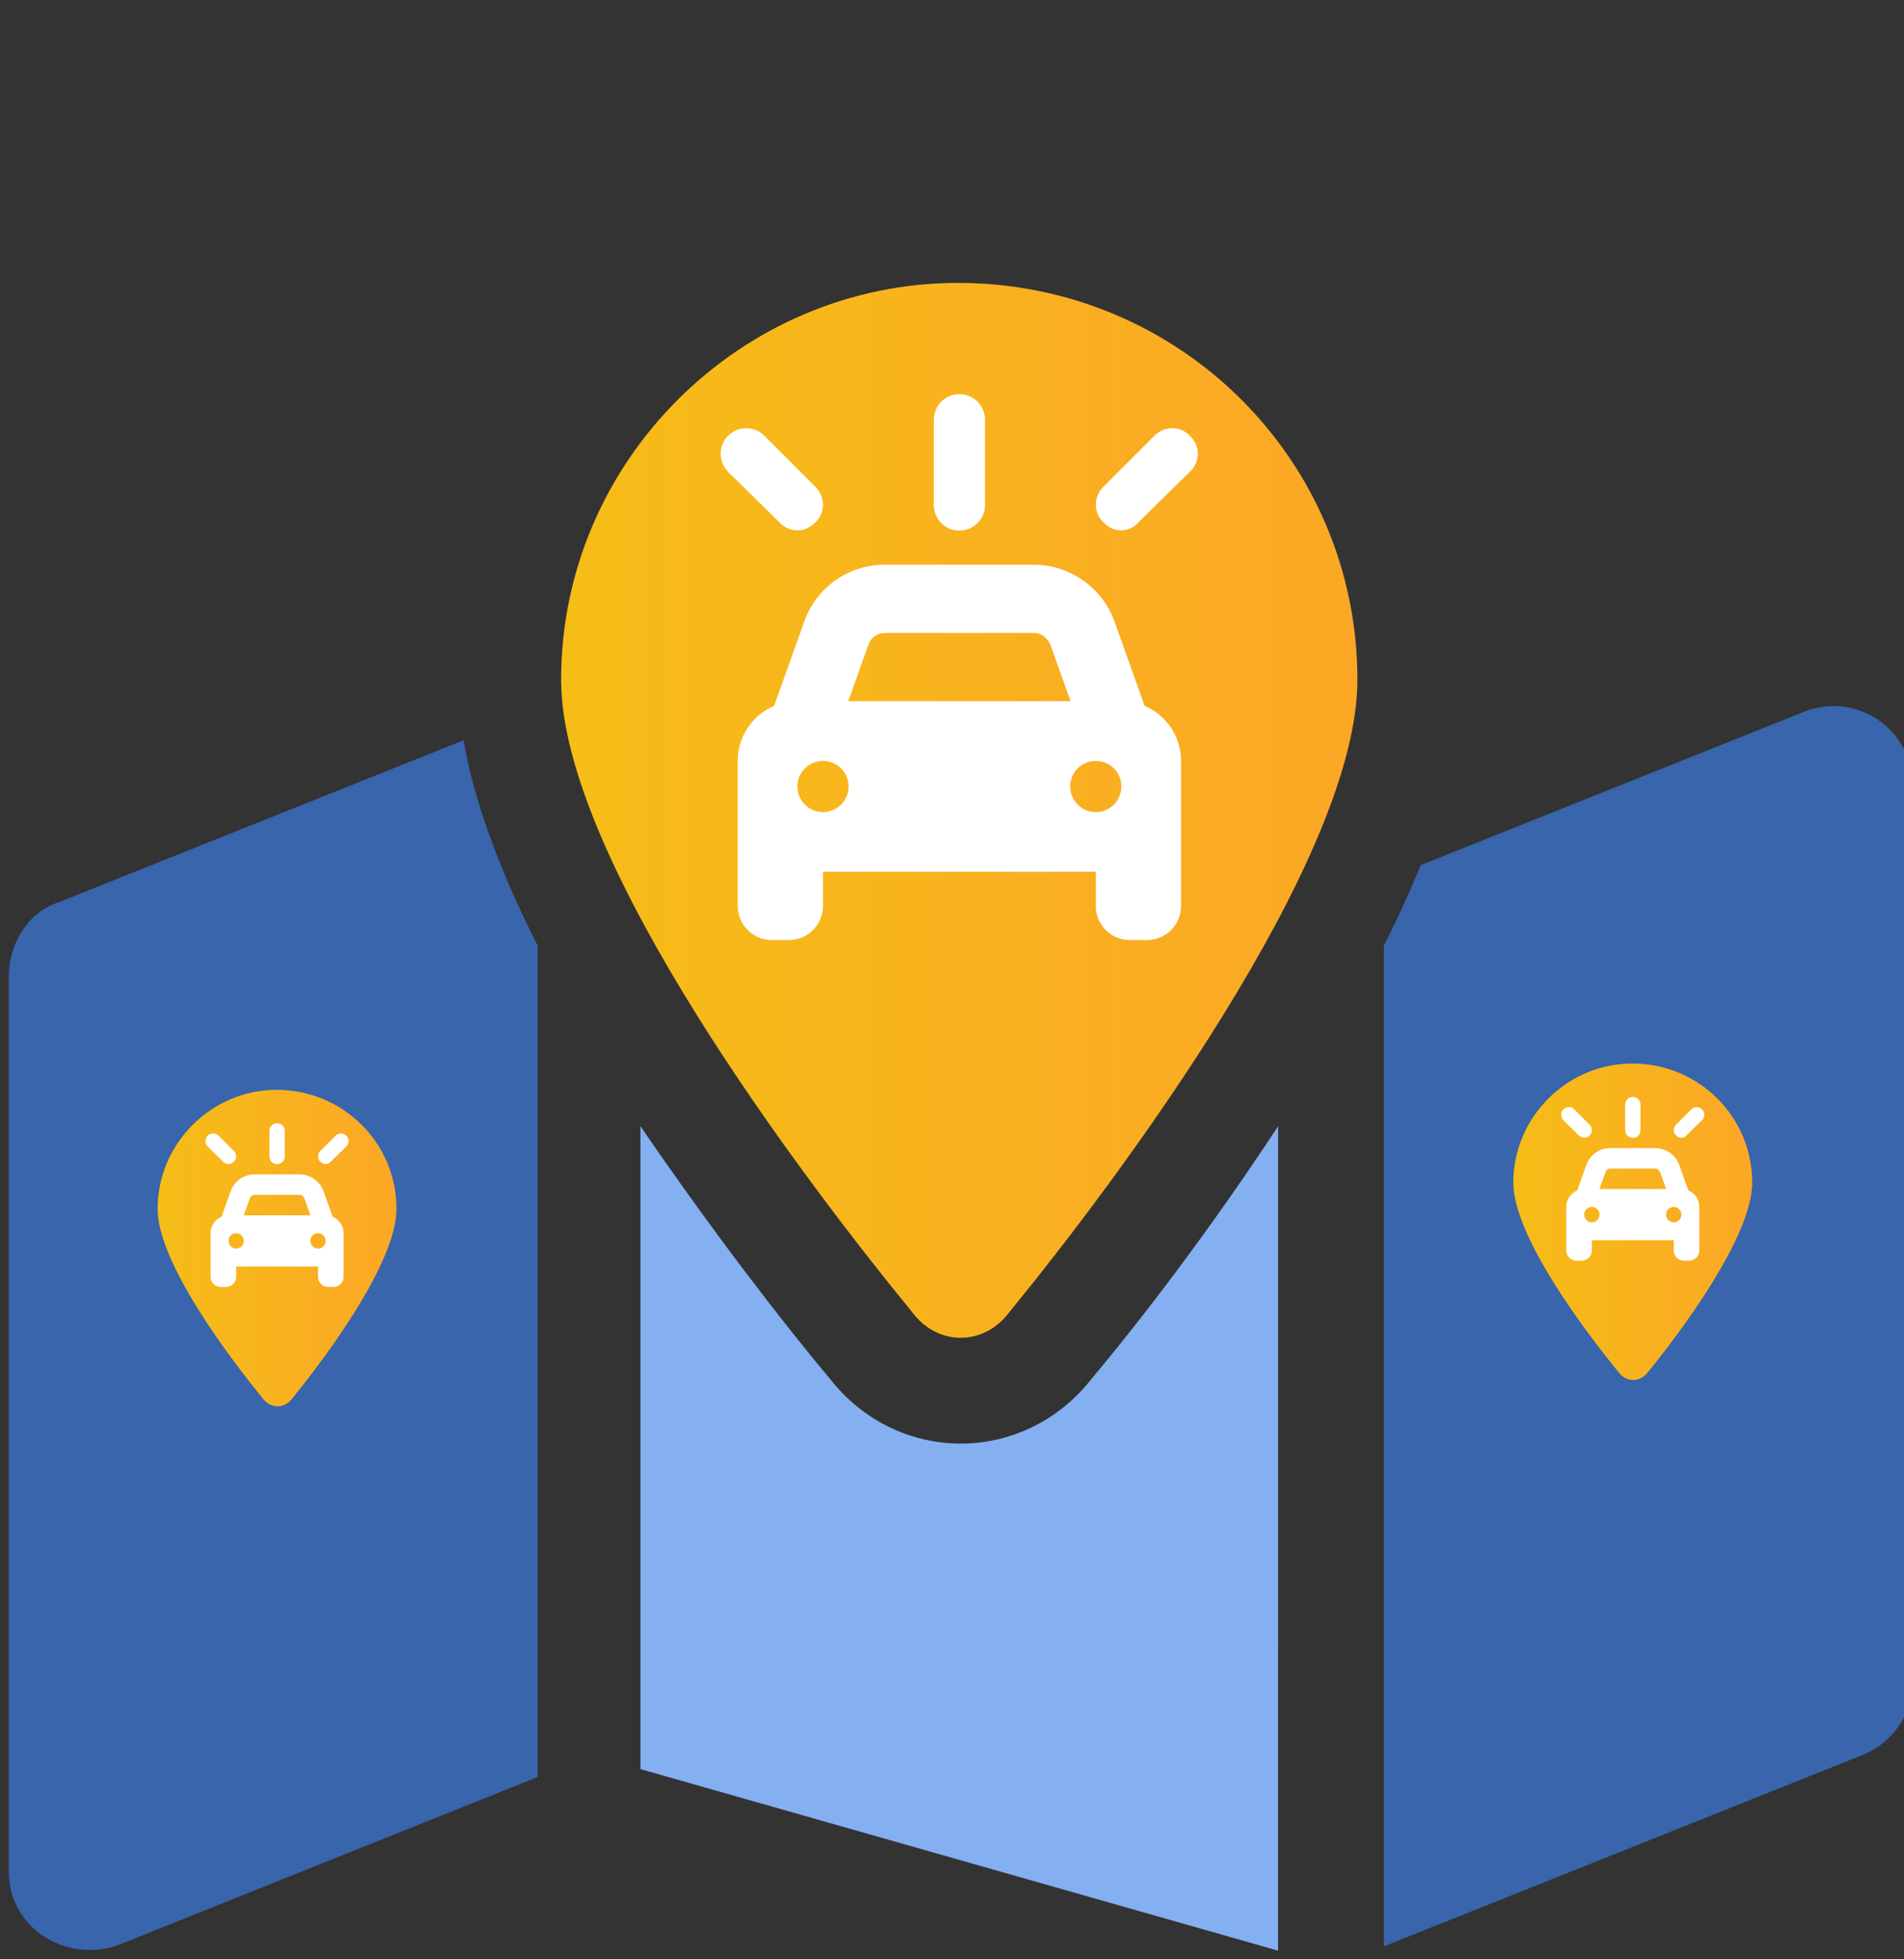 <?xml version="1.0" encoding="utf-8"?>
<svg xmlns="http://www.w3.org/2000/svg" xmlns:xlink="http://www.w3.org/1999/xlink" id="svg33" version="1.1" viewBox="0 0 79.8 82.08">
  
  <rect x="0" y="0" width="79.8" height="82.08" fill="#333333" stroke="none"/>
  
  <defs id="defs9">
    <style id="style2">.cls-1{fill:#84aff1;}.cls-2{fill:#3865ab;}.cls-3{fill:#fff;}.cls-4{fill:url(#linear-gradient);}</style>
    <linearGradient gradientTransform="translate(-131.506,-37.241)" gradientUnits="userSpaceOnUse" y2="19.31" x2="55.89" y1="19.31" x1="23.91" id="linear-gradient">
      <stop id="stop4" stop-color="#f2cc0c" offset="0"></stop>
      <stop id="stop6" stop-color="#ff9830" offset="1"></stop>
    </linearGradient>
    <linearGradient y2="46.904" x2="80.391" y1="46.904" x1="0.591" gradientTransform="translate(-0.225,-0.121)" gradientUnits="userSpaceOnUse" id="linearGradient1480" xlink:href="#linear-gradient"></linearGradient>
    <linearGradient y2="46.904" x2="80.391" y1="46.904" x1="0.591" gradientTransform="translate(-0.225,-0.121)" gradientUnits="userSpaceOnUse" id="linearGradient11673" xlink:href="#linear-gradient"></linearGradient>
    <linearGradient y2="46.904" x2="80.391" y1="46.904" x1="0.591" gradientTransform="translate(-0.225,-0.121)" gradientUnits="userSpaceOnUse" id="linearGradient11719" xlink:href="#linear-gradient"></linearGradient>
  </defs>
  <path style="fill:#3865ab;fill-opacity:1;stroke-width:0.139" id="path892-1" d="M 58,81.537 V 39.614 c 0.485,-0.956 0.928,-1.898 1.33,-2.854 0.069,-0.166 0.139,-0.333 0.208,-0.513 l 16.071,-6.428 c 2.189,-0.873 4.558,0.734 4.558,3.089 V 70.426 c 0,1.358 -0.831,2.577 -2.092,3.089 z"></path>
  <path style="fill:#84aff1;fill-opacity:1;stroke-width:0.139" id="path892" d="M 53.566,81.717 26.842,74.111 V 47.178 c 2.965,4.336 5.985,8.257 7.911,10.543 2.84,3.671 8.188,3.671 11.028,0 1.926,-2.286 4.946,-6.207 7.786,-10.543 z"></path>
  <path style="fill:#3865ab;fill-opacity:1;stroke-width:0.139" id="path892-91" d="m 2.457,37.799 16.973,-6.789 c 0.333,1.967 1.011,3.921 1.773,5.749 0.402,0.956 0.845,1.898 1.33,2.854 v 34.829 l -17.607,7.052 c -2.183,0.748 -4.559,-0.734 -4.559,-3.089 V 40.889 c 0,-1.358 0.828,-2.702 2.091,-3.089 z"></path>
  <g id="g11630">
    <path style="fill:url(#linearGradient1480);fill-opacity:1;stroke-width:0.139" id="path892-7-5" d="m 38.216,54.951 c -4.447,-5.431 -14.699,-18.911 -14.699,-26.475 0,-9.181 7.564,-16.625 16.625,-16.625 9.31,0 16.75,7.444 16.75,16.625 0,7.564 -10.127,21.044 -14.575,26.475 -1.067,1.455 -3.034,1.455 -4.101,0 z"></path>
    <path style="fill:#ffffff;fill-opacity:1;stroke-width:0.045" id="path10944" d="m 41.282,21.156 c 0,0.594 -0.478,1.072 -1.072,1.072 -0.594,0 -1.072,-0.478 -1.072,-1.072 v -3.573 c 0,-0.592 0.478,-1.072 1.072,-1.072 0.594,0 1.072,0.48 1.072,1.072 z m -4.208,2.501 h 6.271 c 1.47,0 2.854,0.951 3.363,2.372 l 1.264,3.542 c 0.898,0.38 1.528,1.269 1.528,2.305 v 6.075 c 0,0.791 -0.639,1.429 -1.429,1.429 h -0.715 c -0.791,0 -1.429,-0.639 -1.429,-1.429 V 36.522 H 34.492 v 1.429 c 0,0.791 -0.64,1.429 -1.429,1.429 h -0.715 c -0.789,0 -1.429,-0.639 -1.429,-1.429 v -6.075 c 0,-1.036 0.629,-1.925 1.526,-2.305 l 1.265,-3.542 c 0.508,-1.42 1.854,-2.372 3.364,-2.372 z m 0,2.859 c -0.299,0 -0.572,0.192 -0.67,0.473 l -0.853,2.385 h 9.318 l -0.853,-2.385 c -0.138,-0.281 -0.371,-0.473 -0.67,-0.473 z m -2.582,7.504 c 0.594,0 1.072,-0.478 1.072,-1.072 0,-0.594 -0.478,-1.072 -1.072,-1.072 -0.592,0 -1.072,0.478 -1.072,1.072 0,0.594 0.48,1.072 1.072,1.072 z m 11.435,-2.144 c -0.594,0 -1.072,0.478 -1.072,1.072 0,0.594 0.478,1.072 1.072,1.072 0.594,0 1.072,-0.478 1.072,-1.072 0,-0.594 -0.478,-1.072 -1.072,-1.072 z M 30.518,18.254 c 0.419,-0.419 1.098,-0.419 1.516,0 l 2.144,2.144 c 0.419,0.419 0.419,1.097 0,1.477 -0.419,0.456 -1.097,0.456 -1.516,0 l -2.144,-2.105 c -0.419,-0.419 -0.419,-1.097 0,-1.516 z m 17.866,0 c 0.42,-0.419 1.099,-0.419 1.479,0 0.456,0.419 0.456,1.097 0,1.516 l -2.144,2.105 c -0.38,0.456 -1.059,0.456 -1.479,0 -0.415,-0.38 -0.415,-1.059 0,-1.477 z"></path>
  </g>
  <g transform="matrix(0.3,0,0,0.3,-0.449,42.1)" id="g11630-3">
    <path style="fill:url(#linearGradient11673);fill-opacity:1;stroke-width:0.139" id="path892-7-5-7" d="m 38.216,54.951 c -4.447,-5.431 -14.699,-18.911 -14.699,-26.475 0,-9.181 7.564,-16.625 16.625,-16.625 9.31,0 16.75,7.444 16.75,16.625 0,7.564 -10.127,21.044 -14.575,26.475 -1.067,1.455 -3.034,1.455 -4.101,0 z"></path>
    <path style="fill:#ffffff;fill-opacity:1;stroke-width:0.045" id="path10944-5" d="m 41.282,21.156 c 0,0.594 -0.478,1.072 -1.072,1.072 -0.594,0 -1.072,-0.478 -1.072,-1.072 v -3.573 c 0,-0.592 0.478,-1.072 1.072,-1.072 0.594,0 1.072,0.48 1.072,1.072 z m -4.208,2.501 h 6.271 c 1.47,0 2.854,0.951 3.363,2.372 l 1.264,3.542 c 0.898,0.38 1.528,1.269 1.528,2.305 v 6.075 c 0,0.791 -0.639,1.429 -1.429,1.429 h -0.715 c -0.791,0 -1.429,-0.639 -1.429,-1.429 V 36.522 H 34.492 v 1.429 c 0,0.791 -0.64,1.429 -1.429,1.429 h -0.715 c -0.789,0 -1.429,-0.639 -1.429,-1.429 v -6.075 c 0,-1.036 0.629,-1.925 1.526,-2.305 l 1.265,-3.542 c 0.508,-1.42 1.854,-2.372 3.364,-2.372 z m 0,2.859 c -0.299,0 -0.572,0.192 -0.67,0.473 l -0.853,2.385 h 9.318 l -0.853,-2.385 c -0.138,-0.281 -0.371,-0.473 -0.67,-0.473 z m -2.582,7.504 c 0.594,0 1.072,-0.478 1.072,-1.072 0,-0.594 -0.478,-1.072 -1.072,-1.072 -0.592,0 -1.072,0.478 -1.072,1.072 0,0.594 0.48,1.072 1.072,1.072 z m 11.435,-2.144 c -0.594,0 -1.072,0.478 -1.072,1.072 0,0.594 0.478,1.072 1.072,1.072 0.594,0 1.072,-0.478 1.072,-1.072 0,-0.594 -0.478,-1.072 -1.072,-1.072 z M 30.518,18.254 c 0.419,-0.419 1.098,-0.419 1.516,0 l 2.144,2.144 c 0.419,0.419 0.419,1.097 0,1.477 -0.419,0.456 -1.097,0.456 -1.516,0 l -2.144,-2.105 c -0.419,-0.419 -0.419,-1.097 0,-1.516 z m 17.866,0 c 0.42,-0.419 1.099,-0.419 1.479,0 0.456,0.419 0.456,1.097 0,1.516 l -2.144,2.105 c -0.38,0.456 -1.059,0.456 -1.479,0 -0.415,-0.38 -0.415,-1.059 0,-1.477 z"></path>
  </g>
  <g transform="matrix(0.3,0,0,0.3,56.371,40.998)" id="g11630-3-8">
    <path style="fill:url(#linearGradient11719);fill-opacity:1;stroke-width:0.139" id="path892-7-5-7-9" d="m 38.216,54.951 c -4.447,-5.431 -14.699,-18.911 -14.699,-26.475 0,-9.181 7.564,-16.625 16.625,-16.625 9.31,0 16.75,7.444 16.75,16.625 0,7.564 -10.127,21.044 -14.575,26.475 -1.067,1.455 -3.034,1.455 -4.101,0 z"></path>
    <path style="fill:#ffffff;fill-opacity:1;stroke-width:0.045" id="path10944-5-1" d="m 41.282,21.156 c 0,0.594 -0.478,1.072 -1.072,1.072 -0.594,0 -1.072,-0.478 -1.072,-1.072 v -3.573 c 0,-0.592 0.478,-1.072 1.072,-1.072 0.594,0 1.072,0.48 1.072,1.072 z m -4.208,2.501 h 6.271 c 1.47,0 2.854,0.951 3.363,2.372 l 1.264,3.542 c 0.898,0.38 1.528,1.269 1.528,2.305 v 6.075 c 0,0.791 -0.639,1.429 -1.429,1.429 h -0.715 c -0.791,0 -1.429,-0.639 -1.429,-1.429 V 36.522 H 34.492 v 1.429 c 0,0.791 -0.64,1.429 -1.429,1.429 h -0.715 c -0.789,0 -1.429,-0.639 -1.429,-1.429 v -6.075 c 0,-1.036 0.629,-1.925 1.526,-2.305 l 1.265,-3.542 c 0.508,-1.42 1.854,-2.372 3.364,-2.372 z m 0,2.859 c -0.299,0 -0.572,0.192 -0.67,0.473 l -0.853,2.385 h 9.318 l -0.853,-2.385 c -0.138,-0.281 -0.371,-0.473 -0.67,-0.473 z m -2.582,7.504 c 0.594,0 1.072,-0.478 1.072,-1.072 0,-0.594 -0.478,-1.072 -1.072,-1.072 -0.592,0 -1.072,0.478 -1.072,1.072 0,0.594 0.48,1.072 1.072,1.072 z m 11.435,-2.144 c -0.594,0 -1.072,0.478 -1.072,1.072 0,0.594 0.478,1.072 1.072,1.072 0.594,0 1.072,-0.478 1.072,-1.072 0,-0.594 -0.478,-1.072 -1.072,-1.072 z M 30.518,18.254 c 0.419,-0.419 1.098,-0.419 1.516,0 l 2.144,2.144 c 0.419,0.419 0.419,1.097 0,1.477 -0.419,0.456 -1.097,0.456 -1.516,0 l -2.144,-2.105 c -0.419,-0.419 -0.419,-1.097 0,-1.516 z m 17.866,0 c 0.42,-0.419 1.099,-0.419 1.479,0 0.456,0.419 0.456,1.097 0,1.516 l -2.144,2.105 c -0.38,0.456 -1.059,0.456 -1.479,0 -0.415,-0.38 -0.415,-1.059 0,-1.477 z"></path>
  </g>
</svg>
